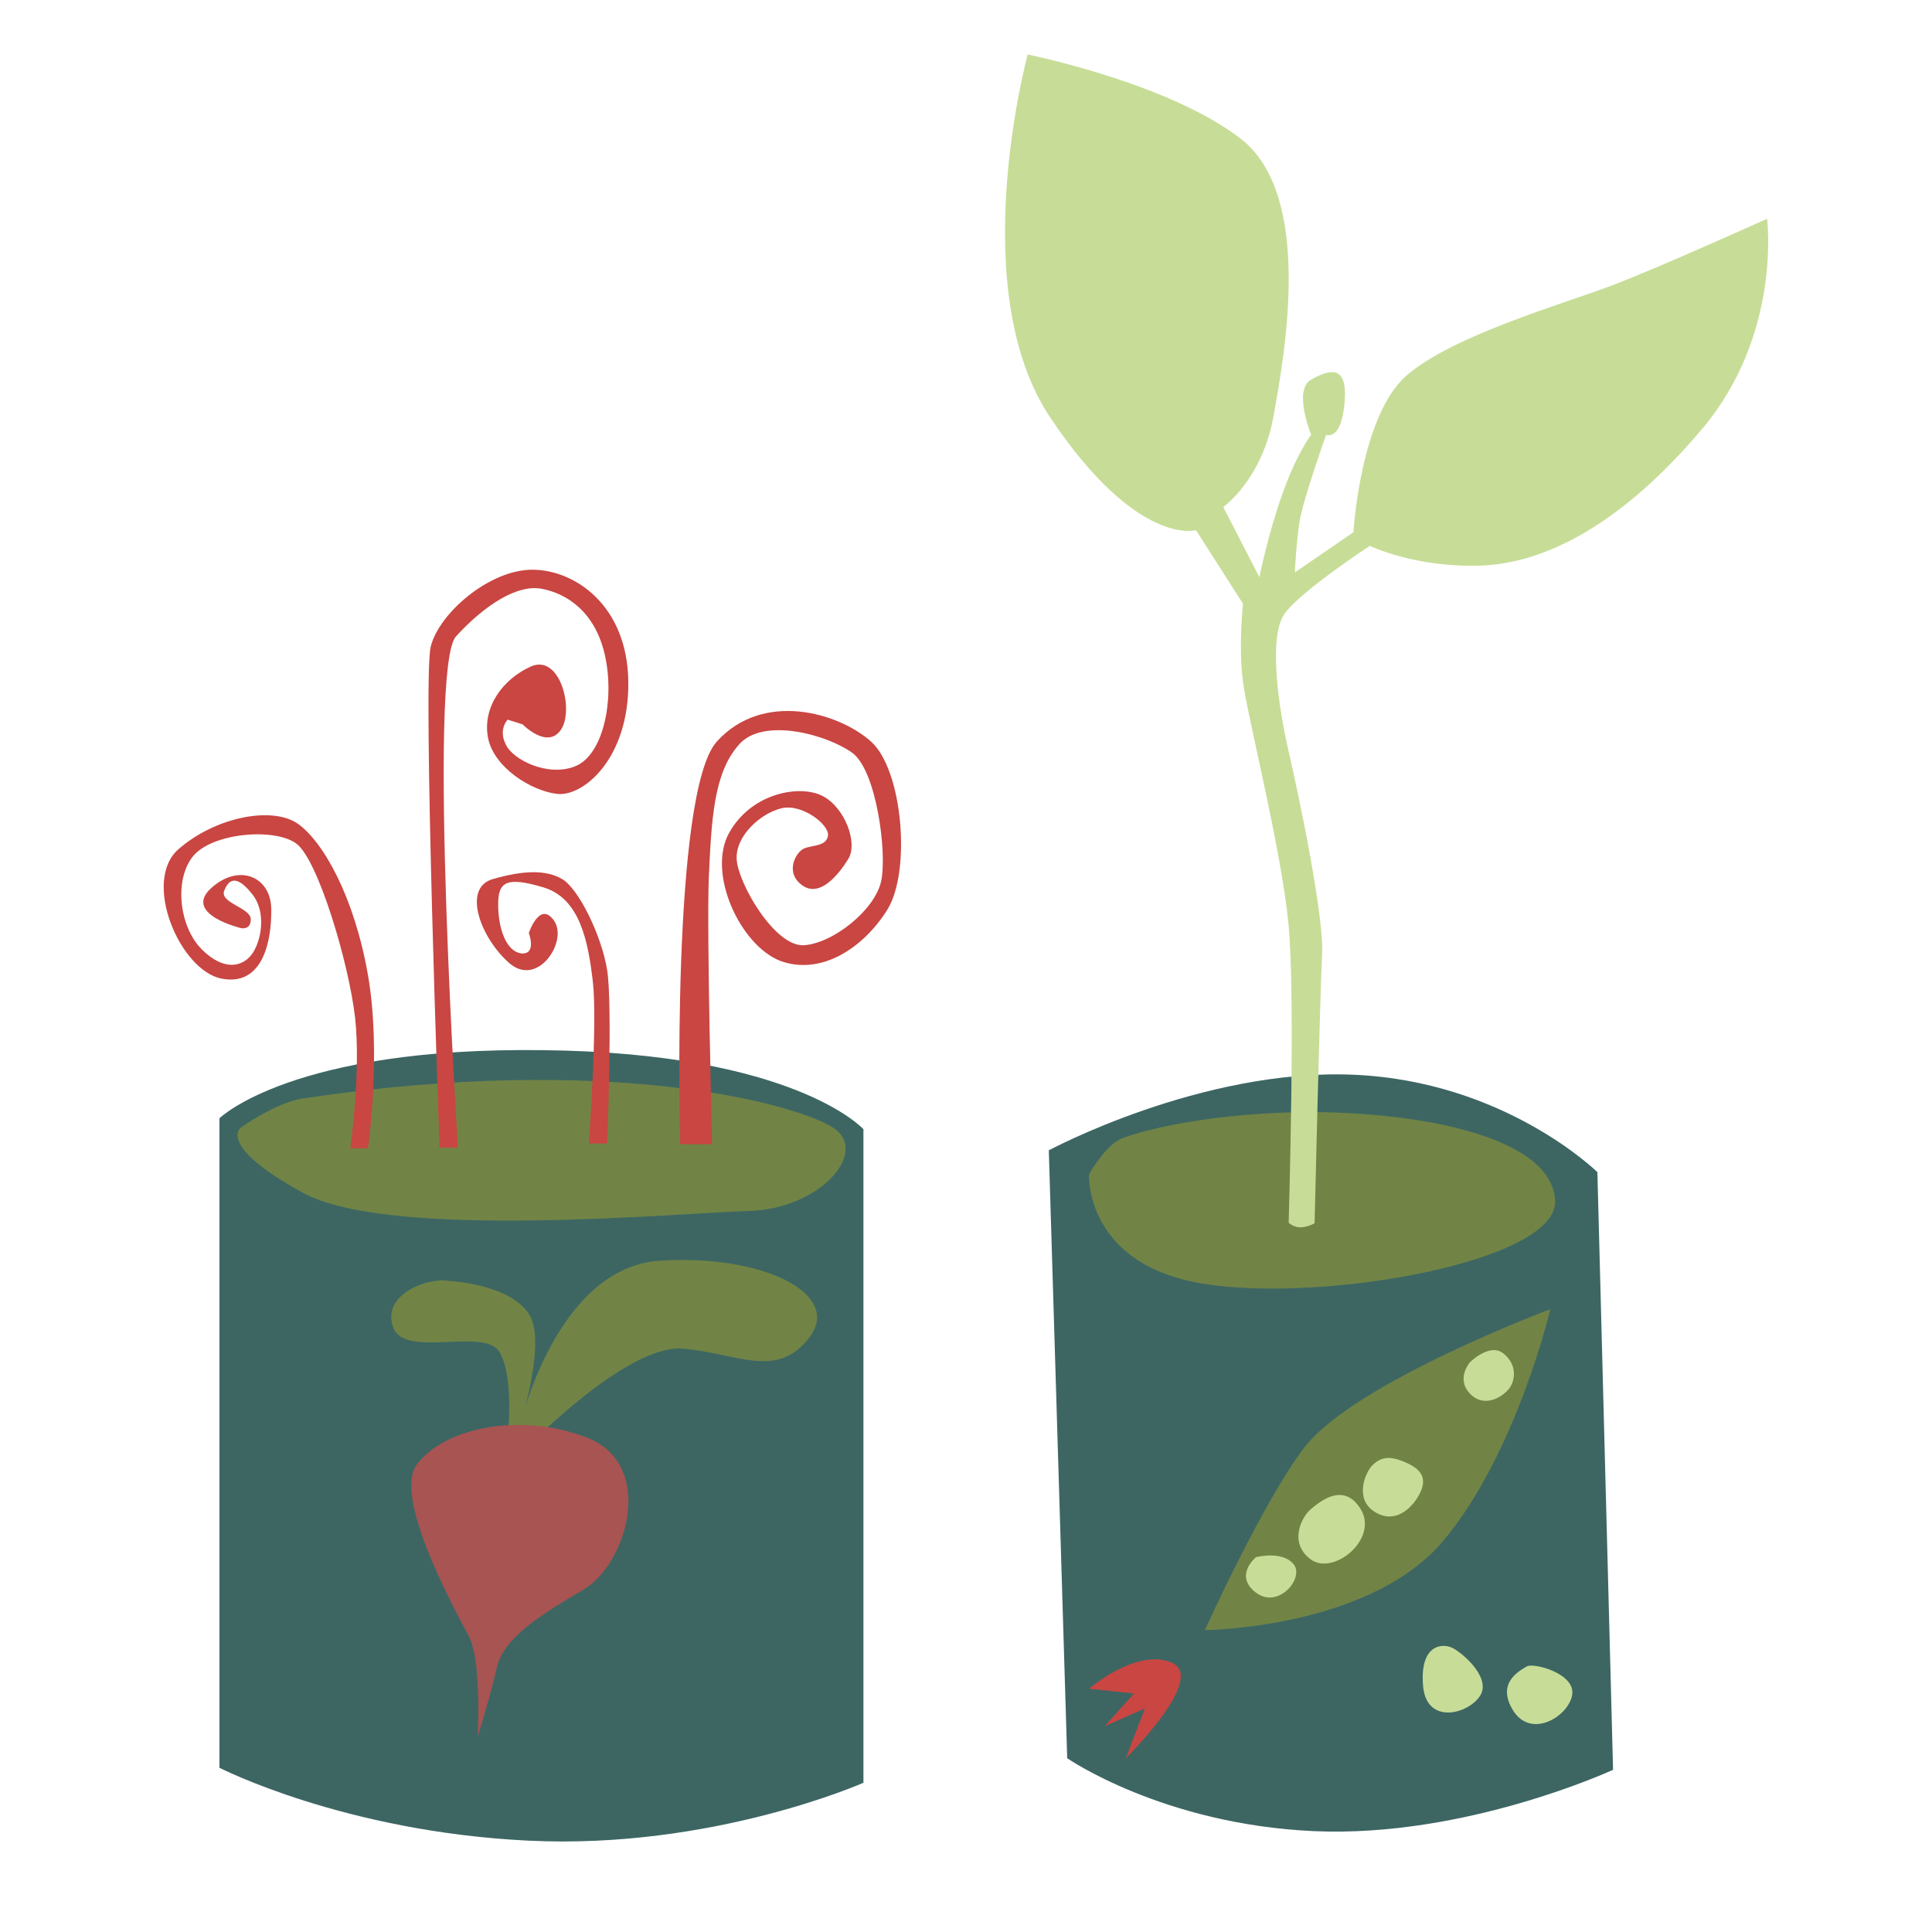 <?xml version="1.0" encoding="UTF-8"?> <!-- Generator: Adobe Illustrator 24.0.3, SVG Export Plug-In . SVG Version: 6.00 Build 0) --> <svg xmlns="http://www.w3.org/2000/svg" xmlns:xlink="http://www.w3.org/1999/xlink" x="0px" y="0px" viewBox="0 0 283.5 283.5" style="enable-background:new 0 0 283.5 283.5;" xml:space="preserve"> <style type="text/css"> .st0{fill:#FFFEF6;} .st1{fill:#838E6C;} .st2{fill:#718446;stroke:#838E6C;stroke-width:4.361181e-02;stroke-miterlimit:10;} .st3{fill:#C94642;} .st4{fill:#3D6663;} .st5{fill:#718446;stroke:#838E6C;stroke-width:0.116;stroke-miterlimit:10;} .st6{fill:#C7DD97;} .st7{fill:#3D6663;stroke:#3D6663;stroke-width:1.942759e-03;stroke-miterlimit:10;} .st8{fill:#718446;stroke:#838E6C;stroke-width:9.081196e-02;stroke-miterlimit:10;} .st9{fill:#718446;stroke:#838E6C;stroke-width:0.124;stroke-miterlimit:10;} .st10{fill:#C7DD97;stroke:#3D6663;stroke-width:7.312220e-02;stroke-miterlimit:10;} .st11{fill:#718446;stroke:#838E6C;stroke-width:9.948345e-02;stroke-miterlimit:10;} .st12{fill:#718446;stroke:#838E6C;stroke-width:0.108;stroke-miterlimit:10;} .st13{fill:#3D6663;stroke:#838E6C;stroke-width:0.231;stroke-miterlimit:10;} .st14{fill:#FFFEF6;stroke:#838E6C;stroke-miterlimit:10;} .st15{fill:#C7DD97;stroke:#3D6663;stroke-width:8.661404e-02;stroke-miterlimit:10;} .st16{fill:#CC80B2;} .st17{fill:none;stroke:#CC80B2;stroke-width:0.185;stroke-miterlimit:10;} .st18{fill:#3D6663;stroke:#3D6663;stroke-width:2.289402e-03;stroke-miterlimit:10;} .st19{fill:#718446;} .st20{fill:#718446;stroke:#838E6C;stroke-width:9.086349e-02;stroke-miterlimit:10;} .st21{fill:#718446;stroke:#838E6C;stroke-width:0.117;stroke-miterlimit:10;} .st22{fill:#C7DD97;stroke:#3D6663;stroke-width:7.801469e-02;stroke-miterlimit:10;} .st23{fill:#718446;stroke:#838E6C;stroke-width:9.064391e-02;stroke-miterlimit:10;} .st24{fill:none;stroke:#3D6663;stroke-width:0.771;stroke-miterlimit:10;} .st25{fill:none;stroke:#3D6663;stroke-width:0.903;stroke-miterlimit:10;} .st26{fill:#62692D;} .st27{fill:#601922;} .st28{fill:#DB663E;} .st29{fill:#FFFDE9;} .st30{fill:none;stroke:#3D6663;stroke-width:1.25;stroke-miterlimit:10;} .st31{fill:none;stroke:#3D6663;stroke-width:1.362;stroke-miterlimit:10;} .st32{fill:#FFFFFF;} .st33{fill:none;stroke:#C7DD97;stroke-width:1.102;stroke-miterlimit:10;} .st34{fill:#3D6664;} .st35{fill:none;stroke:#3D6664;stroke-width:0.381;stroke-miterlimit:10;} .st36{fill:#828D6C;} .st37{fill:#C7DC96;} .st38{fill:#718446;stroke:#838E6C;stroke-width:3.951631e-02;stroke-miterlimit:10;} .st39{fill:#718446;stroke:#838E6C;stroke-width:1.589917e-02;stroke-miterlimit:10;} .st40{fill:#718446;stroke:#838E6C;stroke-width:3.626780e-02;stroke-miterlimit:10;} .st41{fill:#718446;stroke:#838E6C;stroke-width:4.536105e-02;stroke-miterlimit:10;} .st42{fill:none;stroke:#D6736E;stroke-width:0.689;stroke-miterlimit:10;} .st43{fill:#3D6663;stroke:#3D6663;stroke-width:1.395045e-02;stroke-miterlimit:10;} .st44{fill:#718446;stroke:#838E6C;stroke-width:0.122;stroke-miterlimit:10;} .st45{fill:#C94642;stroke:#838E6C;stroke-width:0.122;stroke-miterlimit:10;} .st46{fill:#3D6663;stroke:#838E6C;stroke-width:0.826;stroke-miterlimit:10;} .st47{fill:#3D6663;stroke:#3D6663;stroke-width:2.076969e-03;stroke-miterlimit:10;} .st48{fill:url(#);} .st49{fill:#3D6663;stroke:#3D6663;stroke-width:9.694288e-03;stroke-miterlimit:10;} .st50{fill:#3D6663;stroke:#3D6663;stroke-width:1.051519e-02;stroke-miterlimit:10;} .st51{fill:none;stroke:#C7DD97;stroke-width:0.265;stroke-miterlimit:10;} .st52{fill:#3D6663;stroke:#3D6663;stroke-width:1.183617e-02;stroke-miterlimit:10;} .st53{fill:none;stroke:#D6736E;stroke-width:0.343;stroke-miterlimit:10;} .st54{fill:#C94642;stroke:#FFFFFF;stroke-width:6.861144e-02;stroke-miterlimit:10;} .st55{fill:none;stroke:#C7DD97;stroke-width:0.343;stroke-miterlimit:10;} .st56{fill:none;stroke:#C7DD97;stroke-width:0.343;stroke-miterlimit:10;} .st57{fill:none;stroke:#D6736E;stroke-width:0.343;stroke-miterlimit:10;} .st58{fill:none;stroke:#D6736E;stroke-width:0.282;stroke-miterlimit:10;} .st59{fill:#C94642;stroke:#A85452;stroke-width:8.550140e-02;stroke-miterlimit:10;} .st60{fill:none;stroke:#C7DD97;stroke-width:0.318;stroke-miterlimit:10;} .st61{fill:#3D6663;stroke:#838E6C;stroke-width:0.25;stroke-miterlimit:10;} .st62{fill:none;stroke:#3D6663;stroke-width:0.764;stroke-miterlimit:10;} .st63{fill:none;stroke:#718446;stroke-width:0.427;stroke-miterlimit:10;} .st64{fill:#A85452;} .st65{fill:none;stroke:#3D6663;stroke-width:0.427;stroke-miterlimit:10;} .st66{fill:none;stroke:#3D6663;stroke-width:0.741;stroke-miterlimit:10;} .st67{fill:none;stroke:#3D6663;stroke-width:0.5;stroke-miterlimit:10;} .st68{fill:none;stroke:#3D6663;stroke-width:0.768;stroke-miterlimit:10;} .st69{fill:none;stroke:#3D6663;stroke-width:0.384;stroke-miterlimit:10;} .st70{fill:#C94642;stroke:#D6736E;stroke-width:0.768;stroke-miterlimit:10;} .st71{fill:#3D6663;stroke:#3D6663;stroke-width:0.768;stroke-miterlimit:10;} .st72{fill:none;stroke:#C7DD97;stroke-width:7.682008e-02;stroke-miterlimit:10;} .st73{fill:#C7DD97;stroke:#C7DD97;stroke-miterlimit:10;} .st74{fill:none;stroke:#838E6C;stroke-width:0.472;stroke-miterlimit:10;} .st75{fill:none;stroke:#3D6663;stroke-width:0.472;stroke-miterlimit:10;} .st76{fill:none;stroke:#C7DD97;stroke-width:0.187;stroke-miterlimit:10;} .st77{fill:none;stroke:#3D6663;stroke-width:0.187;stroke-miterlimit:10;} .st78{fill:none;stroke:#3D6663;stroke-width:0.321;stroke-miterlimit:10;} .st79{fill:none;stroke:#3D6663;stroke-width:0.208;stroke-miterlimit:10;} .st80{fill:none;stroke:#D6736E;stroke-width:7.944340e-02;stroke-miterlimit:10;} .st81{fill:none;stroke:#D6736E;stroke-width:7.944340e-02;stroke-miterlimit:10;stroke-dasharray:0.351,0.351;} .st82{fill:none;stroke:#D6736E;stroke-width:7.944340e-02;stroke-miterlimit:10;stroke-dasharray:0.351,0.351;} .st83{clip-path:url(#SVGID_2_);} .st84{fill:#3D6663;stroke:#3D6663;stroke-width:1.057072e-02;stroke-miterlimit:10;} .st85{fill:none;stroke:#D6736E;stroke-width:0.251;stroke-miterlimit:10;} .st86{fill:none;stroke:#D6736E;stroke-width:0.251;stroke-miterlimit:10;stroke-dasharray:1.111,1.111;} .st87{fill:none;stroke:#D6736E;stroke-width:0.251;stroke-miterlimit:10;stroke-dasharray:1.11,1.11;} .st88{fill:none;stroke:#838E6C;stroke-width:0.43;stroke-miterlimit:10;} .st89{fill:none;stroke:#3D6663;stroke-width:0.43;stroke-miterlimit:10;} .st90{fill:none;stroke:#C7DD97;stroke-width:0.18;stroke-miterlimit:10;} .st91{fill:none;stroke:#3D6663;stroke-width:0.18;stroke-miterlimit:10;} .st92{fill:none;stroke:#3D6663;stroke-width:0.481;stroke-miterlimit:10;} .st93{fill:none;stroke:#3D6663;stroke-width:0.309;stroke-miterlimit:10;} .st94{clip-path:url(#SVGID_4_);} .st95{fill:none;stroke:#C7DD97;stroke-width:0.194;stroke-miterlimit:10;} .st96{fill:none;stroke:#3D6663;stroke-width:0.194;stroke-miterlimit:10;} .st97{fill:none;stroke:#3D6663;stroke-width:0.52;stroke-miterlimit:10;} .st98{fill:none;stroke:#3D6663;stroke-width:0.335;stroke-miterlimit:10;} .st99{fill:none;stroke:#838E6C;stroke-width:0.445;stroke-miterlimit:10;} .st100{fill:none;stroke:#3D6663;stroke-width:0.445;stroke-miterlimit:10;} .st101{clip-path:url(#SVGID_6_);} .st102{fill:none;stroke:#3D6663;stroke-width:1.702;stroke-miterlimit:10;} .st103{fill:none;stroke:#718446;stroke-width:1.702;stroke-miterlimit:10;} </style> <g id="Layer_6"> </g> <g id="background"> </g> <g id="main"> </g> <g id="Layer_1"> </g> <g id="text"> <g> <g> <path class="st4" d="M153.9,168.8l2.7,89.2c0,0,14,9.7,36.2,10.7c22.3,1,43.9-9,43.9-9l-2.3-87.7c0,0-13.6-13.4-35.9-14.3 S153.9,168.8,153.9,168.8z"></path> <path class="st19" d="M159.8,172.3c0,0-0.7,13.3,16.9,16.1s52.1-3.3,51.5-12.3s-18.3-12.6-34.2-12.9c-16-0.2-27.4,2.9-29.7,4 C162.1,168.3,159.8,172.3,159.8,172.3z"></path> <path class="st19" d="M176.8,239.2c0,0,8.6-19,14.6-26.8c7.3-9.5,36.1-20.3,36.1-20.3s-5,21.3-15.8,34.1 C200.8,239,176.8,239.2,176.8,239.2z"></path> <path class="st3" d="M159.8,247.8c0,0,7.1-6.1,12.2-3.8c5.1,2.3-6.8,14-6.8,14l2.8-7.3l-5.9,2.6l4.3-4.8L159.8,247.8z"></path> <path class="st6" d="M184.3,228.5c0,0-3.3,2.7,0,5.2c3.3,2.5,7.2-2.2,5.5-4.2S184.3,228.5,184.3,228.5z"></path> <path class="st6" d="M192.3,221.5c-1.2,1-3.3,4.8,0,7.3s10-2.9,7.4-7.3C197.1,217.2,193.4,220.6,192.3,221.5z"></path> <path class="st6" d="M201.5,214.9c-1.2,1.1-2.7,4.9,0,6.8s5.1,0.2,6.4-1.8s1.5-3.8-1.2-5.1S202.7,213.8,201.5,214.9z"></path> <path class="st6" d="M213.3,241.9c-1.6-0.9-4.9-0.6-4.5,5.2c0.3,5.9,6.2,4.6,8.2,2C219.1,246.5,214.9,242.8,213.3,241.9z"></path> <path class="st6" d="M224.1,244.5c-1,0.6-4.7,2.4-2,6.6c2.7,4.1,8.1,0.7,8.6-2.4C231.2,245.6,225.2,244,224.1,244.5z"></path> <path class="st6" d="M215.7,199.9c0,0-2.1,2.4,0,4.6c2.1,2.2,4.8,0.5,5.8-0.8c0.9-1.3,1.1-3.5-0.9-5.1S215.7,199.9,215.7,199.9z"></path> <path class="st6" d="M189.1,179.4c0-0.7,1-32.5,0-43.5c-1-11-6-30.5-6.7-35.8c-0.7-5.3,0-11.5,0-11.5l-6.9-10.8 c0,0-8.6,2.5-21.3-16.4C141.4,42.5,150.8,8,150.8,8s20.5,4.1,31.2,12.3s6.6,31.2,4.9,40.6c-1.6,9.4-7.4,13.5-7.4,13.5l5.3,10.3 c0,0,1.2-6.1,3.4-12.3c2.2-6.1,4.2-8.6,4.2-8.6s-2.7-6.6,0-8.1c2.7-1.5,5.4-2.3,4.9,3.4c-0.5,5.7-2.7,4.7-2.7,4.7 s-3.4,9.5-3.9,12.7S190,84,190,84l8.6-5.9c0,0,1-17.1,7.8-23s23-10.5,30.1-13.2c7.1-2.7,22.8-9.8,22.8-9.8s2.2,16.9-9.5,30.8 s-23,19.8-32.6,20.1S201,80.1,201,80.1s-10.4,6.8-12.6,10.1c-2.2,3.4-0.9,13.2,0.7,20.1s5.3,24.7,4.9,30 c-0.3,5.2-1.1,39.2-1.1,39.2s-1,0.6-2.2,0.6C189.6,180,189.1,179.4,189.1,179.4z"></path> </g> <g> <path class="st4" d="M32.2,164.1c0,1.3,0,95.3,0,95.3s18.3,9.4,45.4,10.7c27,1.3,49.1-8.5,49.1-8.5v-95.9c0,0-10.1-11.2-47-11.6 C42.8,153.6,32.2,164.1,32.2,164.1z"></path> <path class="st19" d="M35.3,165.5c0,0-3.5,2.6,9.1,9.5c12.6,7,55,3,65.5,2.7s17.7-8.7,12.4-12.2c-5.4-3.5-32.8-11.1-77.9-4.3 C40.4,161.8,35.3,165.5,35.3,165.5z"></path> <path class="st19" d="M74.5,210.9c0,0,1-8.8-1.2-12.5c-2.2-3.7-13.9,1-15.6-3.6c-1.7-4.6,4.4-7.1,7.5-6.9c3,0.2,9.8,1,12.4,4.9 c2.7,3.9-1.3,16.4-1.3,16.4s5.3-23.2,20.5-24.2s26.8,4.9,22,11.2c-4.7,6.3-10.5,2.4-18.6,1.7s-22.7,14.3-22.7,14.3L74.5,210.9z"></path> <path class="st64" d="M70.1,254.8c0,0,0.6-11.1-1.3-14.7c-1.9-3.6-11.1-20.2-7.7-25.1c2.4-3.4,8.2-6,15.2-5.9 c3,0,6.2,0.5,9.4,1.7c10.7,3.7,6.4,18.6,0,22.4c-6.4,3.8-11.8,7.1-12.8,11.5S70.1,254.8,70.1,254.8z"></path> <path class="st3" d="M35.4,136.2c0,0-8.5-2-4.5-5.8c4.1-3.8,8.8-1.8,8.9,2.9c0.1,4.7-1.2,11.5-7.3,10.3s-11.7-14.3-6.3-19 s13.6-6.3,17.4-3.8c3.8,2.6,8.4,10.8,10.4,22.3c2,11.5,0,25.4,0,25.4h-2.6c0,0,1.6-11.3,0.7-19.2s-5.4-23.1-8.6-25.5 s-12.6-1.6-15.3,2s-1.8,10.3,1.4,13.5c3.2,3.2,5.9,2.6,7.3,0.8c1.4-1.8,2.3-6.2,0.1-8.9c-2.2-2.8-3.4-2.3-4.1-0.5 s3.9,2.5,3.9,4.2C36.8,136.5,35.4,136.2,35.4,136.2z"></path> <path class="st3" d="M76.7,106.3c0,0,3.6,3.7,5.6,0.8s-0.1-11.2-4.4-9.3c-4.2,1.9-7.1,6-6.3,10.4c0.8,4.4,6.4,7.9,10.2,8.3 c3.8,0.4,10.5-5.2,10.4-16.4s-7.8-16.5-14.1-16.5c-6.3,0-13.7,6.4-14.9,11.3s1.3,73.5,1.3,73.5h2.7c0,0-4.5-70.3-0.3-75 c4.2-4.6,9-7.7,12.6-7c3.7,0.7,7.9,3.4,9.3,9.9c1.4,6.5-0.3,14.4-4.3,16.1c-4,1.7-9.3-0.9-10.3-3.2c-1.1-2.2,0.3-3.6,0.3-3.6 L76.7,106.3z"></path> <path class="st3" d="M77.6,136.9c0,0,1.6-4.8,3.7-1.8c2.1,3-2.4,9.9-6.6,6.2c-4.2-3.7-6.9-11-2.4-12.3c4.5-1.3,7.8-1.4,10.2,0 c2.4,1.4,5.8,8.3,6.6,13.4s0,25.4,0,25.4h-2.7c0,0,1.3-17.7,0.6-23.7c-0.7-6-1.9-12.3-7.3-13.9c-5.4-1.6-6.6-0.8-6.6,2.5 c0,3.4,1.1,6.9,3.4,7.2C78.8,140.1,77.6,136.9,77.6,136.9z"></path> <path class="st3" d="M99.8,167.7c0,0-1.4-51.4,5.4-58.9c6.8-7.5,17.9-4.2,22.6,0c4.7,4.2,5.9,19.1,2.4,24.7 c-3.5,5.6-9.7,9.7-15.7,7.5c-5.9-2.3-10.8-12.9-7.5-18.8s10.4-7.1,13.7-5.4s5.2,6.9,3.8,9.2c-1.4,2.3-4.2,5.8-6.8,3.9 c-2.6-1.9-0.9-4.9,0.3-5.4s3.3-0.3,3.5-1.9c0.2-1.6-3.8-4.7-6.8-4c-3,0.7-6.8,4-6.6,7.5c0.2,3.5,5.6,12.9,9.9,12.6 s10.4-5.2,11.3-9.4c0.9-4.2-0.7-16.2-4.2-18.8c-3.5-2.6-13.1-5.4-16.7-1.2c-3.7,4.2-4,11-4.4,19.7c-0.3,8.7,0.5,38.9,0.5,38.9 H99.8z"></path> </g> </g> </g> <g id="Layer_5"> </g> </svg> 